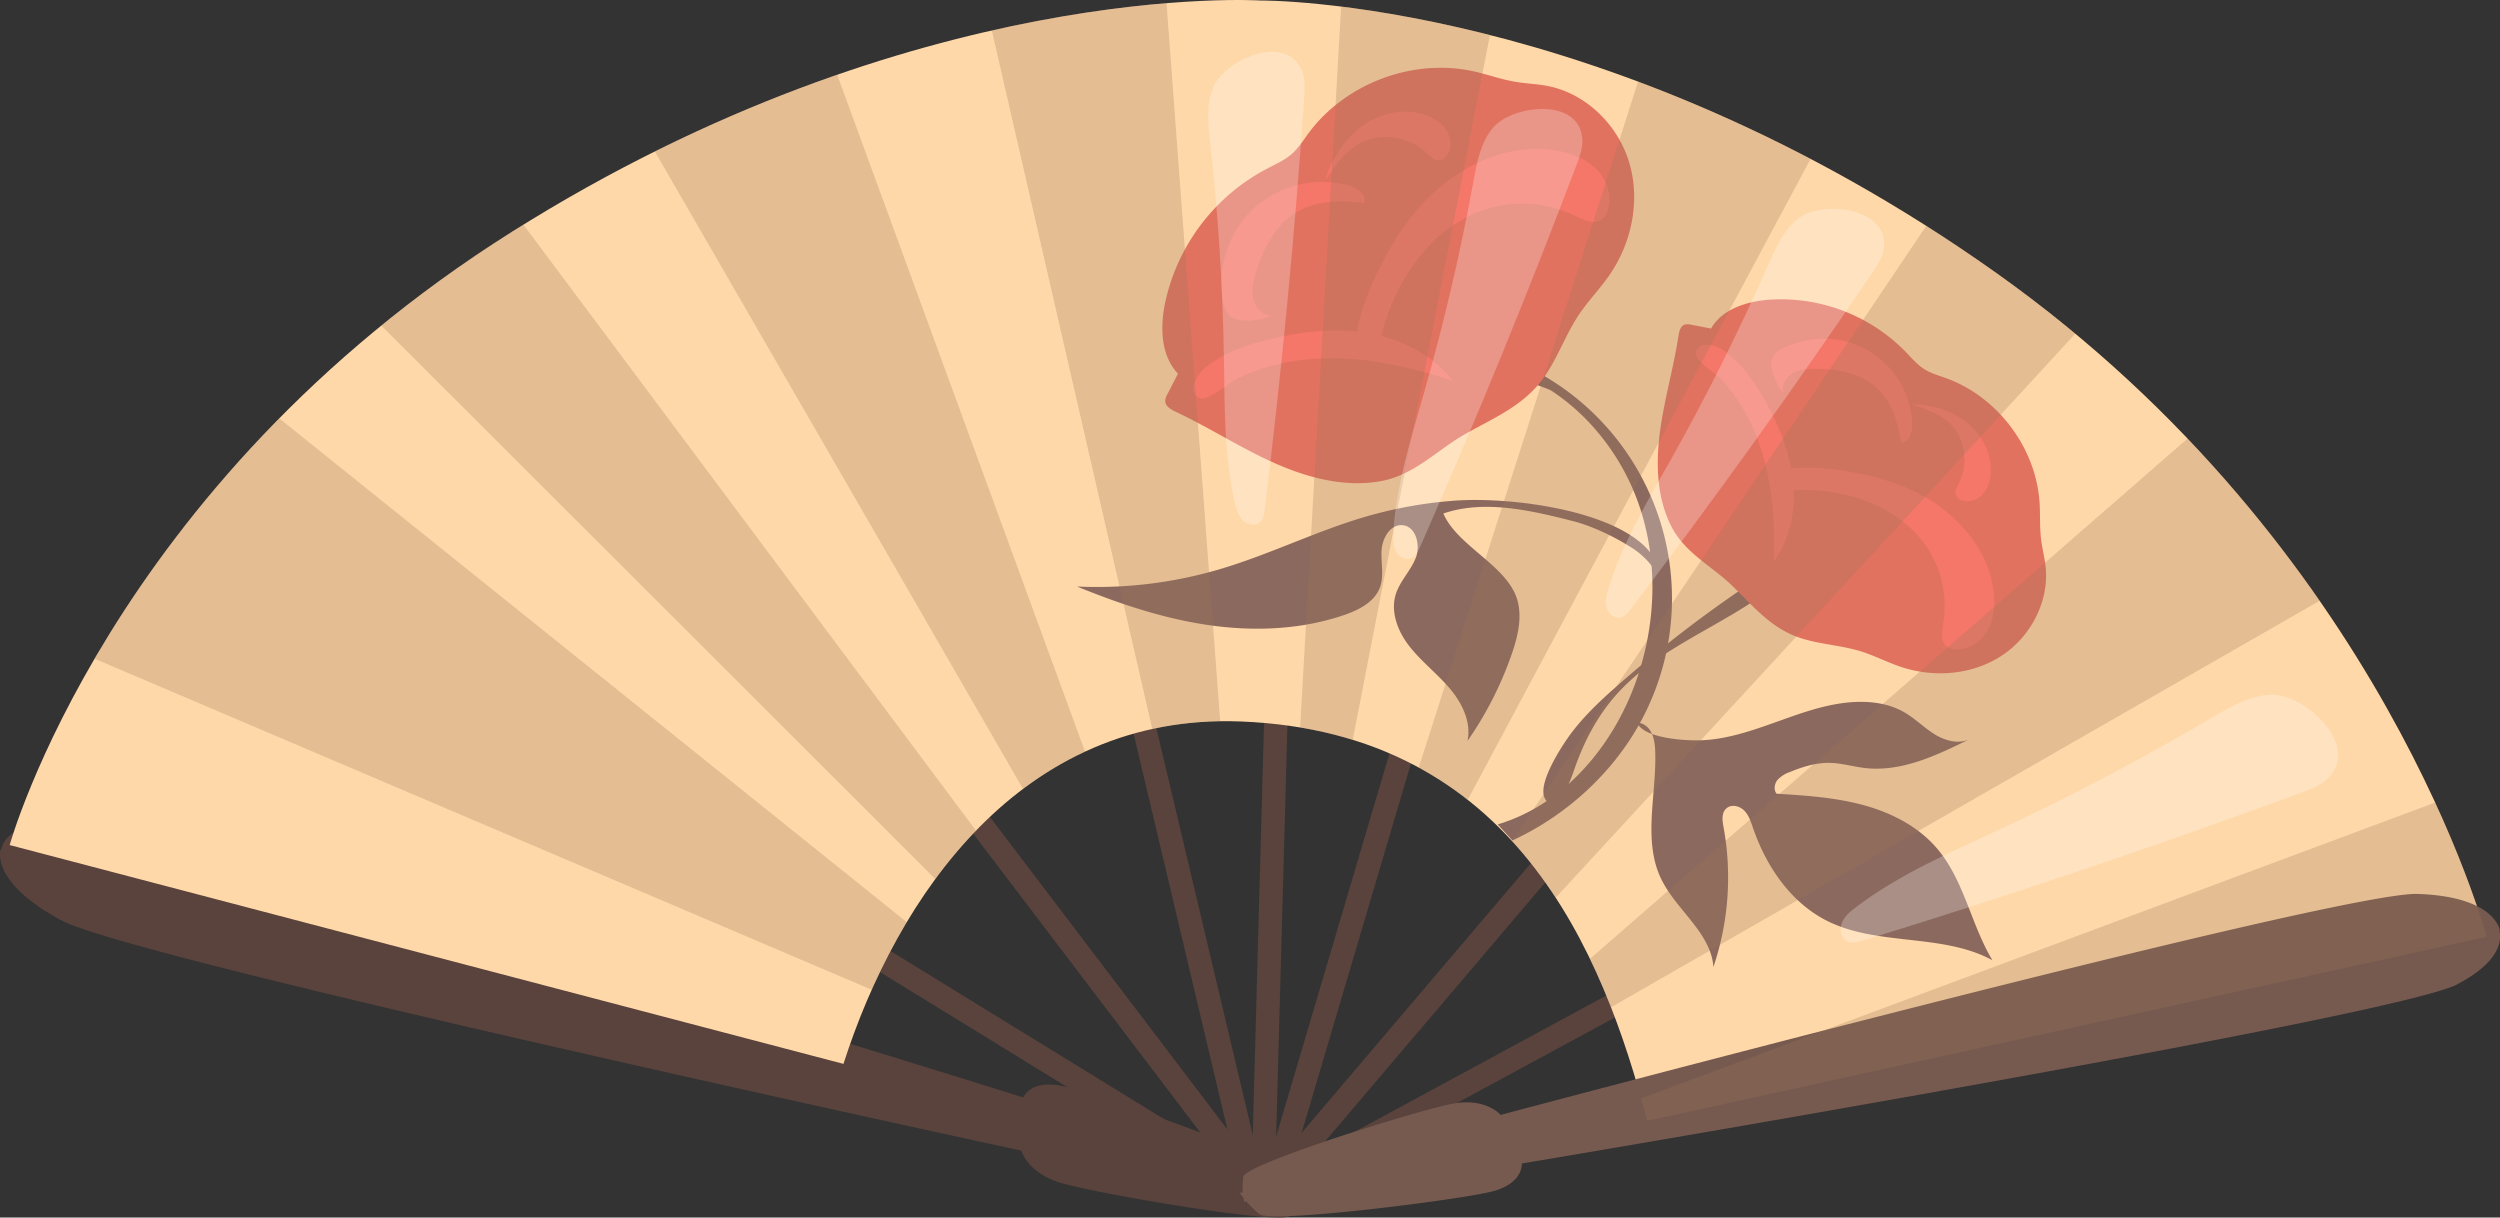 <svg xmlns="http://www.w3.org/2000/svg" viewBox="0 0 1046.05 509.44"><rect x="0" y="0" width="1046.05" height="509.44" fill="#333333" stroke="none"/><defs><style>.cls-1{fill:#59433c;}.cls-2{fill:#ffd8a9;}.cls-3{fill:#775a4f;}.cls-4{fill:#8c695e;}.cls-5{fill:#e27260;}.cls-6{fill:#f47769;}.cls-7{opacity:0.27;}.cls-8{fill:#9b7257;}.cls-9{fill:#fff;opacity:0.25;}</style></defs><g id="Слой_2" data-name="Слой 2"><g id="Layer_2" data-name="Layer 2"><rect class="cls-1" x="560.71" y="271.76" width="9.8" height="228.16" transform="translate(132.69 -144.6) rotate(16.48)"/><rect class="cls-1" x="601.32" y="294.99" width="9.8" height="228.16" transform="translate(409.37 -295.27) rotate(40.37)"/><rect class="cls-1" x="631.28" y="327.45" width="9.8" height="228.16" transform="translate(721.65 -328.13) rotate(61.57)"/><rect class="cls-1" x="526.66" y="270.36" width="9.8" height="228.16" transform="translate(1052.38 783.32) rotate(-178.43)"/><rect class="cls-1" x="492.6" y="269.42" width="9.8" height="228.16" transform="translate(1070.01 641.99) rotate(166.67)"/><rect class="cls-1" x="450.78" y="290.38" width="9.8" height="228.16" transform="translate(1063.21 450.85) rotate(142.77)"/><rect class="cls-1" x="419.07" y="321.15" width="9.8" height="228.16" transform="translate(1016.77 301.89) rotate(121.57)"/><path class="cls-1" d="M.28,355.37s-4.83,13.52,25.53,29.79,401.54,96.29,401.54,96.29,2.39,9.08,16.07,13.36,93.32,18.12,96.58,13.81a24.07,24.07,0,0,0,3.15-5.77l1.3.34s-.14-1-.51-2.6c.29-1,.42-1.57.42-1.57l-.88-.24a42.18,42.18,0,0,0-2.78-7.33c-3-5.95-82.22-34.07-95.93-37s-16.58,4.74-16.58,4.74S58,343.47,27.2,343.58c-20.55.07-25.62,7.14-26.72,11.84Z"/><path class="cls-2" d="M519.23,301.88c114.06,4.5,151.48,96.24,170,167.15L1040.41,392S997.67,229.4,835.07,114.05,527.52.22,527.52.22,382.87-9.25,214.19,97,4.05,353.59,4.05,353.59l348.87,91.56C375.27,375.37,427.12,298.25,519.23,301.88Z"/><path class="cls-3" d="M1046,389.36s-1.66-14.26-34.51-15.32S627.9,466.5,627.9,466.5s-5.91-7.07-19.41-4.81S521.17,487,520.23,492.31a26,26,0,0,0-.22,6.56l-1.26.27s.55.85,1.55,2.11c.17,1,.32,1.59.32,1.59l.85-.18A40.46,40.46,0,0,0,527,508c5.07,4,84.67-6.07,97.62-9.54s12.11-11.62,12.11-11.62,365.1-61.12,391.35-74.94c17.48-9.21,18.79-17.79,17.71-22.49Z"/><path class="cls-4" d="M686.69,214c7.19,23,5.91,48.25-2.1,70.94-9.62,27.22-30.26,51.79-57.92,60l6.15,6.72A119.64,119.64,0,0,0,670.3,324.4a112.9,112.9,0,0,0,11.83-15.12A107.85,107.85,0,0,0,642.6,155.34c-2.39-1.28-6.3-1.86-7,.76-.76,3.05,11.25,5.86,13.74,7.51a89.5,89.5,0,0,1,16.14,13.76A96.65,96.65,0,0,1,686.69,214Z"/><path class="cls-4" d="M655.6,309.33c5.9-8.6,13.6-15.8,21.43-22.69a533.69,533.69,0,0,1,61.12-46.39,9.18,9.18,0,0,1,3.94,5.26c-21,16.46-48,25.18-65.76,45.12-8,9-13.63,19.79-17.54,31.12-1.11,3.22-7.46,21.81-12.41,12.25C643.35,328.15,652.48,313.88,655.6,309.33Z"/><path class="cls-5" d="M699.13,219.86c-6-12.09-6.33-26.23-4.52-39.58s5.65-26.37,7.69-39.69c.29-1.9.83-4.17,2.65-4.78a5.25,5.25,0,0,1,2.61.05l8.38,1.6c4.56-8,14.44-11.18,23.58-12a73,73,0,0,1,57.74,21.65c2.59,2.68,5,5.6,8.21,7.54,2.68,1.64,5.75,2.48,8.71,3.55,21.56,7.76,37.61,29,39.2,51.82.37,5.27,0,10.57.68,15.81.48,3.89,1.5,7.7,1.89,11.6,1.44,14.43-6.37,29.08-18.54,37s-28,9.23-41.8,4.68c-5.81-1.92-11.28-4.8-17.12-6.61-8.15-2.51-16.86-2.87-25-5.49-12.33-4-19.65-13.12-28.55-21.78S704.84,231.41,699.13,219.86Z"/><path class="cls-6" d="M736.37,186.51c5.22,15.48,6.29,32.07,5.88,48.41,7-9.59,9.32-22.06,8-33.86s-5.89-23-11.69-33.37c-4.55-8.11-10-16-17.68-21.27-2.9-2-10.75-4.33-11.32,1.47-.29,3,8.75,8.74,10.72,10.87A77,77,0,0,1,736.37,186.51Z"/><path class="cls-6" d="M799.8,205c17.52,8.11,32.58,24.08,34.46,43.29.53,5.41,0,11.1-2.82,15.78s-8,8.11-13.44,7.64a6.49,6.49,0,0,1-3.6-1.3c-2.57-2.16-1.87-6.19-1.31-9.5a44.58,44.58,0,0,0-5.22-29.36c-11.16-19.5-35.85-27.73-58.27-26.36a4,4,0,0,1-2.94-.56c-13.53-11.68,16.82-8.76,20.3-8.32C778.23,197.77,789.44,200.25,799.8,205Z"/><path class="cls-6" d="M781.68,146.58A37.68,37.68,0,0,1,800.13,178c0,3.25-1.48,7.51-4.71,7.16-1.26-8.48-4-17.22-10.35-23-6.71-6.06-16.3-7.76-25.34-7.84-3.39,0-6.94.17-9.83,1.94s-4.81,5.55-3.42,8.63c-2.57-3-5.74-9.26-5.31-13.38.48-4.7,6.51-6.75,10.46-8A37.84,37.84,0,0,1,781.68,146.58Z"/><path class="cls-6" d="M820.08,183.32a22.09,22.09,0,0,1-.45,18.86c-.78,1.54-1.78,3.24-1.24,4.88a4.07,4.07,0,0,0,2.72,2.38,8.32,8.32,0,0,0,8.24-2.37,13.93,13.93,0,0,0,3.52-8.14c1-8.38-3.3-16.86-9.89-22.12s-15.16-7.7-23.37-7.66C808,171.9,816.11,174.53,820.08,183.32Z"/><path class="cls-5" d="M577.37,201.39c-15.13,2.6-30.67-1.58-44.66-7.89s-26.94-14.7-40.82-21.24c-2-.94-4.27-2.26-4.35-4.45a6,6,0,0,1,.9-2.83q2.22-4.3,4.45-8.62c-7.2-7.56-7.51-19.38-5.39-29.61a83,83,0,0,1,42.33-56c3.76-2,7.74-3.67,10.89-6.51,2.65-2.41,4.57-5.49,6.69-8.37,15.45-21,43.79-31.65,69.25-26,5.86,1.3,11.55,3.38,17.47,4.37,4.4.74,8.89.87,13.27,1.7,16.21,3.1,29.67,16.38,34.34,32.21s1,33.58-8.44,47.13c-4,5.72-8.9,10.75-12.76,16.54-5.38,8.08-8.59,17.46-14.08,25.47-8.34,12.16-20.68,17.19-33,24.1S591.82,198.91,577.37,201.39Z"/><path class="cls-6" d="M553,150c18.59-.68,37,3.53,54.73,9.27-8.2-10.74-21-17.32-34.34-19.76s-27-1-40.2,1.95c-10.33,2.33-20.69,5.76-28.94,12.4-3.12,2.51-8.2,10.32-2.06,12.82,3.16,1.29,12.37-6.71,15.33-8.17A87.71,87.71,0,0,1,553,150Z"/><path class="cls-6" d="M593.81,86.75c14.52-16.5,36.83-27.76,58.4-23.58,6.08,1.17,12.1,3.65,16.31,8.18s6.25,11.39,4,17.14A7.37,7.37,0,0,1,669.91,92c-3.19,2.11-7.35,0-10.79-1.65a50.77,50.77,0,0,0-33.73-3.81c-24.89,5.86-41.86,30.13-47.63,55.05a4.65,4.65,0,0,1-1.57,3c-17.12,11-4.11-21.19-2.5-24.84C578.89,107.92,585.23,96.5,593.81,86.75Z"/><path class="cls-6" d="M524.15,87.58a42.87,42.87,0,0,1,40.28-10c3.56,1,7.72,4.05,6.29,7.46-9.66-1.37-20.09-1.22-28.42,3.86-8.79,5.35-13.75,15.26-16.77,25.1-1.13,3.69-2,7.63-1.06,11.36s4.49,7.05,8.31,6.53c-4.11,1.83-12,3.26-16.33,1.46-5-2.05-5.25-9.29-5.36-14A43,43,0,0,1,524.15,87.58Z"/><path class="cls-6" d="M576.68,57.58a25.15,25.15,0,0,1,20.43,6.59c1.43,1.36,3,3,4.93,2.94a4.65,4.65,0,0,0,3.48-2.2c1.94-2.82,1.74-6.76.08-9.76a15.86,15.86,0,0,0-7.75-6.47c-8.82-3.8-19.46-1.87-27.33,3.63s-13.32,14-15.93,23C560.31,67,565.8,59.06,576.68,57.58Z"/><path class="cls-4" d="M690.3,305.43c1.8,2.62,2.17,5.94,2.28,9.11.61,17.89-5.28,36.9,2.41,53.06,6.26,13.12,20.86,22.54,21.94,37a117.1,117.1,0,0,0,4.26-58.37c-.51-2.74-1-6,1.1-7.93s5.54-1.12,7.51.85,2.83,4.75,3.73,7.38c5.5,16,15.76,31.1,30.87,38.73,21.32,10.76,48.28,5.11,69.26,16.52-9-15-11.87-33.6-23.28-46.89-7.9-9.22-19.25-14.95-31-18.1s-23.93-3.93-36-4.69c-1.35-1.61-.93-4.17.39-5.8A12.68,12.68,0,0,1,749,323c5.26-2.16,10.82-3.9,16.5-3.8,5,.08,9.92,1.59,14.92,2.16,15.16,1.73,29.81-5.24,43.48-12-4.69,2.14-10.3.47-14.67-2.28s-8-6.52-12.51-9.09c-5.7-3.28-12.42-4.44-19-4.32-23.14.42-44,15.78-67.18,16.11-6.24.09-22.82-.92-25.6-7.47A7,7,0,0,1,690.3,305.43Z"/><path class="cls-4" d="M570.87,216.35c-20.65,6.1-40.09,15.82-60.75,21.89a181.57,181.57,0,0,1-59.49,7.17c17.74,7.24,36.07,13.38,55,16.13s38.67,2,56.8-4.21c6.19-2.12,12.75-5.46,15-11.62,1.74-4.81.37-10.14.63-15.26s3.55-11.06,8.66-10.71c5.76.39,7.77,8.36,5.65,13.73s-6.59,9.62-8.33,15.13c-2.4,7.62,1,16,6,22.22s11.43,11.18,16.59,17.27,9.07,14.1,7.41,21.92a149.17,149.17,0,0,0,18.52-36.39c2.74-7.92,4.78-16.76,1.64-24.53-5.3-13.14-24.72-21.18-30.26-34.23C621,209,640.51,213.54,658,218c8,2,17,6.34,23.93,10.67a33.07,33.07,0,0,1,14.7,18.62c.54-8.13,4.9-2.34-6.18-16.19-14.26-17.83-59-23.31-81.79-21.61A181,181,0,0,0,570.87,216.35Z"/><g class="cls-7"><path class="cls-8" d="M835.07,114.05Q820.4,103.66,806,94.5c-32.29,48-106.67,158.58-173.33,257.38a182.45,182.45,0,0,1,18.27,23.7c86.24-93.5,179.15-194.29,217.43-236Q852.6,126.56,835.07,114.05Z"/><path class="cls-8" d="M665.26,401.21c3.22,6.68,6.14,13.46,8.8,20.26l296.53-170.1a564.5,564.5,0,0,0-55.27-67.86Z"/><path class="cls-8" d="M689.19,469,1040.41,392s-5.87-22.29-21.5-56.2L686.64,459.59Q688,464.36,689.19,469Z"/><path class="cls-8" d="M391.37,367.81a196.71,196.71,0,0,1,17-20.27L219,94c-1.62,1-3.23,2-4.84,3a550,550,0,0,0-54.63,39.22Z"/><path class="cls-8" d="M428.07,330.11A143.87,143.87,0,0,1,454,314.51L350.3,31.28A647.91,647.91,0,0,0,274,63.37Z"/><path class="cls-8" d="M415,12.75,482.13,305a143.21,143.21,0,0,1,28.42-3.26L488.09,1.33A528,528,0,0,0,415,12.75Z"/><path class="cls-8" d="M364.75,414.14a267.15,267.15,0,0,1,14.66-28.29L116.84,175.06A510,510,0,0,0,39.56,275.62Z"/><path class="cls-8" d="M593.63,321.18a144.77,144.77,0,0,1,20.48,13.5C667.6,234.6,727,123.55,757.58,66.5a638.17,638.17,0,0,0-72.17-32.35Z"/><path class="cls-8" d="M544,304.38a170.55,170.55,0,0,1,22,5.18L623.42,14.67A508,508,0,0,0,561.16,2.75Z"/></g><path class="cls-9" d="M507.84,36.08C504.54,43.47,505.49,52,506.4,60q5,44.77,5.73,89.89c.32,20.29,0,40.82,4.58,60.59.61,2.61,1.37,5.32,3.26,7.23s5.24,2.6,7.22.8c1.4-1.27,1.72-3.31,1.95-5.18Q539.75,127.39,545.71,41c.27-3.87.5-7.9-1-11.48C538.14,13.7,512.84,24.89,507.84,36.08Z"/><path class="cls-9" d="M624.83,53.31c-5.29,6.11-6.83,14.52-8.29,22.48q-8.1,44.31-20.45,87.71C590.52,183,584.28,202.58,583,222.83c-.17,2.68-.22,5.5,1,7.86s4.27,4,6.69,2.86c1.7-.81,2.59-2.67,3.36-4.4Q629,150,659.68,68.92c1.37-3.62,2.76-7.41,2.36-11.27C660.3,40.62,632.85,44,624.83,53.31Z"/><path class="cls-9" d="M753.05,91c-6.57,4.73-10,12.54-13.28,20q-18.15,41.24-40.24,80.58C689.59,209.25,679,226.83,673,246.23c-.79,2.56-1.5,5.29-.83,7.89s3.23,4.88,5.85,4.33c1.84-.4,3.14-2,4.28-3.51q52.39-68.94,101-140.64c2.18-3.2,4.41-6.57,4.92-10.41C790.49,86.92,763,83.87,753.05,91Z"/><path class="cls-9" d="M950.77,290.71c-9.06,0-17.31,4.86-25.12,9.47q-43.46,25.65-89.27,47c-20.6,9.61-41.74,18.67-59.85,32.43-2.39,1.81-4.82,3.83-5.9,6.63s-.26,6.56,2.48,7.76c1.94.85,4.17.24,6.19-.38q92.73-28.51,183.81-62c4.08-1.5,8.3-3.11,11.28-6.27C987.53,311.43,964.51,290.69,950.77,290.71Z"/></g></g></svg>